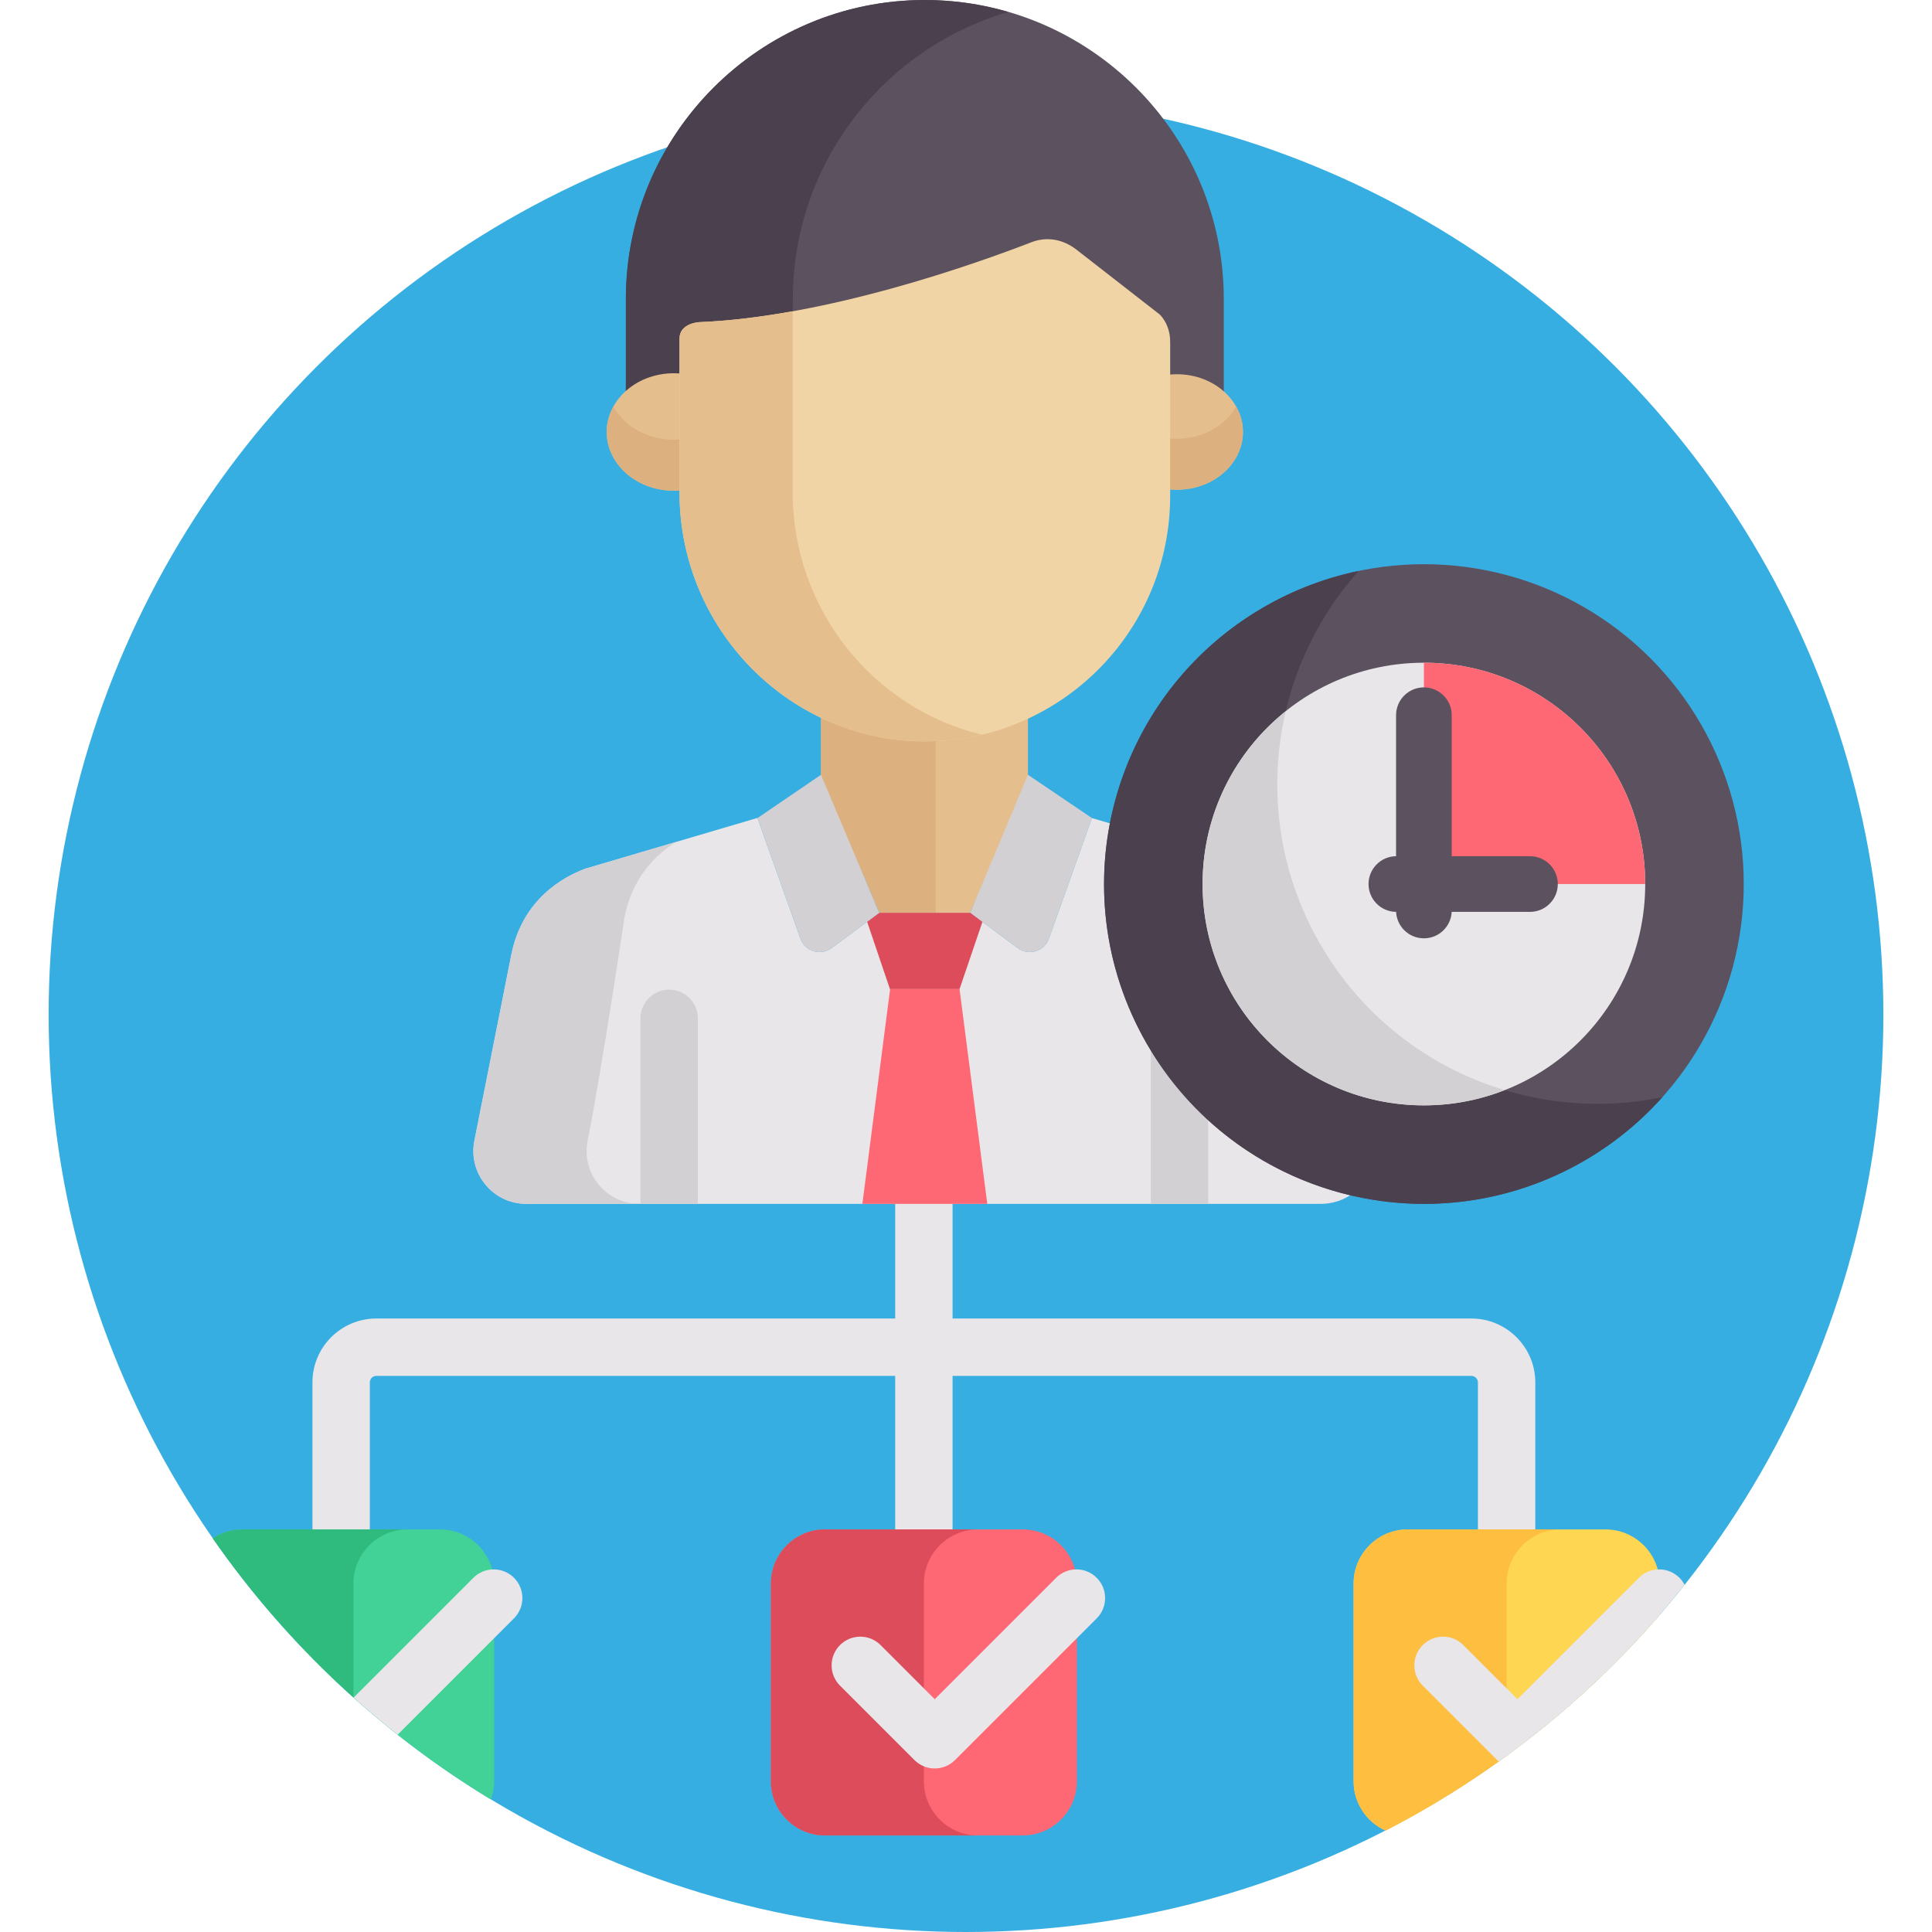 <?xml version="1.0" encoding="iso-8859-1"?>
<!-- Generator: Adobe Illustrator 19.0.0, SVG Export Plug-In . SVG Version: 6.00 Build 0)  -->
<svg version="1.1" id="Capa_1" xmlns="http://www.w3.org/2000/svg" xmlns:xlink="http://www.w3.org/1999/xlink" x="0px" y="0px"
	 viewBox="0 0 512 512" style="enable-background:new 0 0 512 512;" xml:space="preserve">
<circle style="fill:#37AEE2;" cx="256" cy="268.89" r="243.11"/>
<path style="fill:#E8E6E9;" d="M389.923,349.416H252.441v-40.693c0-4.2-3.404-7.603-7.603-7.603c-4.199,0-7.603,3.404-7.603,7.603
	v40.693H99.727c-9.331,0-16.923,7.591-16.923,16.923v38.977c0,4.2,3.404,7.603,7.603,7.603s7.603-3.404,7.603-7.603v-38.977
	c0-0.946,0.77-1.717,1.716-1.717h137.508v40.693c0,4.2,3.404,7.603,7.603,7.603s7.603-3.404,7.603-7.603v-40.693h137.482
	c0.96,0,1.741,0.781,1.741,1.741v38.952c0,4.2,3.404,7.603,7.603,7.603s7.603-3.404,7.603-7.603v-38.952
	C406.87,357.019,399.268,349.416,389.923,349.416z"/>
<path style="fill:#42D197;" d="M116.642,405.316h-52.47c-2.873,0-5.545,0.868-7.789,2.343
	c19.436,27.907,44.562,51.555,73.714,69.239c0.544-1.503,0.856-3.115,0.856-4.801v-52.47
	C130.952,411.756,124.513,405.316,116.642,405.316z"/>
<path style="fill:#2FBA7E;" d="M93.667,419.626c0-7.871,6.44-14.31,14.31-14.31H64.172c-2.872,0-5.545,0.868-7.789,2.343
	c10.773,15.468,23.3,29.62,37.285,42.181L93.667,419.626L93.667,419.626z"/>
<path style="fill:#FD6874;" d="M271.072,486.407h-52.47c-7.871,0-14.31-6.44-14.31-14.31v-52.47c0-7.871,6.44-14.31,14.31-14.31
	h52.47c7.871,0,14.31,6.44,14.31,14.31v52.47C285.382,479.967,278.943,486.407,271.072,486.407z"/>
<path style="fill:#DD4C5B;" d="M244.837,472.097v-52.47c0-7.871,6.44-14.31,14.31-14.31h-40.545c-7.871,0-14.31,6.439-14.31,14.31
	v52.47c0,7.871,6.44,14.31,14.31,14.31h40.545C251.277,486.407,244.837,479.967,244.837,472.097z"/>
<path style="fill:#FED652;" d="M439.813,428.002v-8.376c0-7.871-6.44-14.31-14.31-14.31h-52.471c-7.871,0-14.31,6.439-14.31,14.31
	v52.47c0,5.788,3.488,10.791,8.461,13.04C394.923,470.844,419.562,451.377,439.813,428.002z"/>
<path style="fill:#FEBE40;" d="M399.267,419.626c0-7.871,6.44-14.31,14.31-14.31h-40.545c-7.871,0-14.31,6.439-14.31,14.31v52.47
	c0,5.788,3.488,10.791,8.461,13.04c11.236-5.789,21.952-12.44,32.084-19.842L399.267,419.626L399.267,419.626z"/>
<g>
	<path style="fill:#E8E6E9;" d="M125.457,418.13l-31.75,31.75c3.785,3.396,7.674,6.681,11.668,9.838l30.835-30.835
		c2.97-2.97,2.97-7.783,0-10.753C133.241,415.162,128.426,415.162,125.457,418.13z"/>
	<path style="fill:#E8E6E9;" d="M247.711,468.663L247.711,468.663c-2.017,0-3.951-0.801-5.376-2.228L222.61,446.71
		c-2.97-2.969-2.969-7.783,0-10.752c2.97-2.968,7.784-2.969,10.752,0.001l14.349,14.349l32.177-32.177
		c2.969-2.968,7.783-2.968,10.752,0c2.97,2.97,2.97,7.783,0,10.753l-37.553,37.553C251.661,467.863,249.727,468.663,247.711,468.663
		z"/>
	<path style="fill:#E8E6E9;" d="M446.439,419.998c-0.35-0.672-0.805-1.303-1.369-1.867c-2.969-2.968-7.783-2.968-10.753,0
		l-32.177,32.177l-14.348-14.349c-2.97-2.97-7.784-2.969-10.753-0.001c-2.969,2.969-2.97,7.783,0,10.752l19.724,19.726
		c0.135,0.135,0.278,0.258,0.421,0.381C415.711,453.579,432.294,437.801,446.439,419.998z"/>
</g>
<path style="fill:#5C515E;" d="M180.078,100.372v-9.83c0-4.008,5.058-4.317,5.058-4.317l-0.004-0.009
	c33.696-1.337,73.212-15.387,88.218-21.188l0,0c3.848-1.494,8.192-0.934,11.913,1.962l22.053,17.171c0,0,2.783,2.491,2.783,7.176
	v9.034c5.494-0.565,10.624,1.158,14.215,4.278V79.226C324.316,35.541,288.775,0,245.09,0c-43.686,0-79.227,35.541-79.227,79.226
	v25.424C169.462,101.524,174.595,99.807,180.078,100.372z"/>
<path style="fill:#4A404E;" d="M210.113,83.317v-4.091c0-36.006,24.153-66.458,57.101-76.059C260.188,1.119,252.769,0,245.09,0
	c-43.686,0-79.227,35.541-79.227,79.226v25.424c3.613-3.138,8.754-4.841,14.215-4.278v-9.83c0-4.008,5.058-4.317,5.058-4.317
	l-0.004-0.009C193.263,85.893,201.731,84.826,210.113,83.317z"/>
<g>
	<path style="fill:#E5BE8E;" d="M309.783,99.289v30.381c10.735,1.105,19.614-6.266,19.614-15.19
		C329.397,105.514,320.464,98.189,309.783,99.289z"/>
	<path style="fill:#E5BE8E;" d="M180.733,99.028v30.901c-10.919,1.124-19.95-6.374-19.95-15.451
		C160.782,105.36,169.869,97.91,180.733,99.028z"/>
</g>
<g>
	<path style="fill:#DDB07F;" d="M309.783,116.169v13.5c10.738,1.105,19.614-6.268,19.614-15.19c0-2.426-0.665-4.712-1.817-6.75
		C324.44,113.282,317.543,116.968,309.783,116.169z"/>
	<path style="fill:#DDB07F;" d="M162.566,107.729c-1.132,2.044-1.784,4.328-1.784,6.75c0,9.119,9.085,16.569,19.95,15.451v-13.5
		C172.824,117.243,165.747,113.475,162.566,107.729z"/>
</g>
<path style="fill:#E5BE8E;" d="M248.171,194.724c-10.958,0.511-21.365-1.761-30.597-6.17c0,5.867,0,12.411,0,18.271l0.121-0.082
	l11.018,24.919l4.353,10.24c14.887,0,9.161,0,24.048,0l15.303-35.16c0-5.016,0-12.165,0-17.951
	C264.988,192.237,256.799,194.322,248.171,194.724z"/>
<path style="fill:#DDB07F;" d="M247.997,194.729c-10.894,0.479-21.24-1.79-30.424-6.176c0,5.867,0,12.411,0,18.271l0.121-0.082
	l11.018,24.919l4.353,10.24c10.282,0,10.733,0,14.932,0V194.729L247.997,194.729z"/>
<path style="fill:#E8E6E9;" d="M350.025,319.034c9.109,0,15.944-8.327,14.165-17.26c-3.937-19.773-8.569-43.035-9.71-48.767
	c-2.92-14.627-13.667-20.575-19.588-22.784c-0.071-0.021-4.054-1.196-3.983-1.175l0,0c-0.459-0.135-39.879-11.763-41.534-12.251
	c-2.211,6.194-7.722,21.639-11.399,31.944c-1.212,3.397-5.362,4.658-8.26,2.509l-12.603-9.348l0,0h-24.048l0,0l-0.1-0.076
	l0.032,0.076l-12.603,9.348c-2.897,2.149-7.048,0.888-8.26-2.509l-11.399-31.944l0.094-0.064
	c-2.433,0.718-41.226,12.161-41.75,12.315l0,0c-1.398,0.412-4.159,1.227-3.982,1.175c-5.921,2.209-16.668,8.156-19.588,22.784l0,0
	c0,0-5.896,29.7-9.787,49.288c-1.721,8.665,4.909,16.739,13.744,16.739H350.025z"/>
<g>
	<path style="fill:#D3D0D4;" d="M155.723,302.295c3.891-19.588,9.787-59.288,9.787-59.288c2.097-10.505,8.228-16.518,13.712-19.9
		c-10.062,2.968-19.88,5.864-20.142,5.941l0,0c-1.398,0.412-4.159,1.227-3.982,1.175c-5.921,2.208-16.668,8.156-19.588,22.784
		c0,0-5.896,29.7-9.787,49.288c-1.721,8.665,4.909,16.739,13.744,16.739h30C160.632,319.034,154.001,310.96,155.723,302.295z"/>
	<path style="fill:#D3D0D4;" d="M272.416,205.328l-15.303,36.574l12.603,9.348c2.897,2.149,7.047,0.888,8.26-2.509l11.399-31.944
		L272.416,205.328z"/>
	<path style="fill:#D3D0D4;" d="M217.574,205.328l15.424,36.574l-12.603,9.348c-2.897,2.149-7.047,0.888-8.26-2.509l-11.399-31.944
		L217.574,205.328z"/>
</g>
<polygon style="fill:#DD4C5B;" points="257.113,241.902 233.065,241.902 229.81,244.303 235.842,262.118 254.29,262.118 
	260.352,244.304 "/>
<polygon style="fill:#FD6874;" points="261.64,319.034 254.29,262.118 245.089,262.118 235.888,262.118 228.539,319.034 "/>
<path style="fill:#F1D4A5;" d="M307.317,83.324l-22.053-17.171c-3.721-2.897-8.065-3.456-11.913-1.962l0,0
	c-15.006,5.801-54.522,19.851-88.218,21.188l0.004,0.009c0,0-5.058,0.309-5.058,4.317v40.829c0,37.255,30.878,67.6,68.093,65.864
	c34.473-1.608,61.929-30.063,61.929-64.939V90.501C310.1,85.816,307.318,83.325,307.317,83.324z"/>
<path style="fill:#E5BE8E;" d="M210.078,130.534V82.487c-8.371,1.505-16.827,2.57-24.946,2.892l0.004,0.009
	c0,0-5.058,0.309-5.058,4.317v40.829c0,37.255,30.878,67.6,68.093,65.864c4.127-0.193,8.15-0.78,12.041-1.707
	C231.528,187.809,210.078,161.579,210.078,130.534z"/>
<g>
	<path style="fill:#D3D0D4;" d="M320.189,319.035v-49.158c0-4.2-3.404-7.603-7.603-7.603s-7.603,3.404-7.603,7.603v49.158H320.189z"
		/>
	<path style="fill:#D3D0D4;" d="M184.939,269.877c0-4.2-3.404-7.603-7.603-7.603s-7.603,3.404-7.603,7.603v49.158h15.207v-49.158
		H184.939z"/>
</g>
<circle style="fill:#5C515E;" cx="377.35" cy="234.28" r="84.76"/>
<path style="fill:#4A404E;" d="M349.846,250.156c-18.776-32.52-13.532-72.298,10.198-98.849c-8.594,1.794-17.056,4.941-25.074,9.57
	c-40.538,23.405-54.427,75.241-31.023,115.779s75.241,54.427,115.779,31.023c8.018-4.629,14.975-10.384,20.825-16.93
	C405.692,298.025,368.621,282.677,349.846,250.156z"/>
<circle style="fill:#E8E6E9;" cx="377.35" cy="234.28" r="58.652"/>
<path style="fill:#D3D0D4;" d="M398.733,288.891c-19.911-6.005-37.667-19.3-48.887-38.734
	c-11.217-19.428-13.855-41.446-9.106-61.688c-13.432,10.748-22.045,27.269-22.045,45.81c0,32.393,26.259,58.652,58.652,58.652
	C384.896,292.931,392.104,291.489,398.733,288.891z"/>
<path style="fill:#FD6874;" d="M377.347,175.627v58.652h58.652C435.999,201.886,409.74,175.627,377.347,175.627z"/>
<g>
	<path style="fill:#5C515E;" d="M377.347,248.666c-4.074,0-7.376-3.302-7.376-7.376v-51.751c0-4.074,3.302-7.376,7.376-7.376
		s7.376,3.302,7.376,7.376v51.751C384.723,245.363,381.421,248.666,377.347,248.666z"/>
	<path style="fill:#5C515E;" d="M405.459,241.655h-35.406c-4.074,0-7.376-3.302-7.376-7.376s3.302-7.376,7.376-7.376h35.406
		c4.074,0,7.376,3.302,7.376,7.376C412.836,238.352,409.533,241.655,405.459,241.655z"/>
</g>
<g>
</g>
<g>
</g>
<g>
</g>
<g>
</g>
<g>
</g>
<g>
</g>
<g>
</g>
<g>
</g>
<g>
</g>
<g>
</g>
<g>
</g>
<g>
</g>
<g>
</g>
<g>
</g>
<g>
</g>
</svg>

